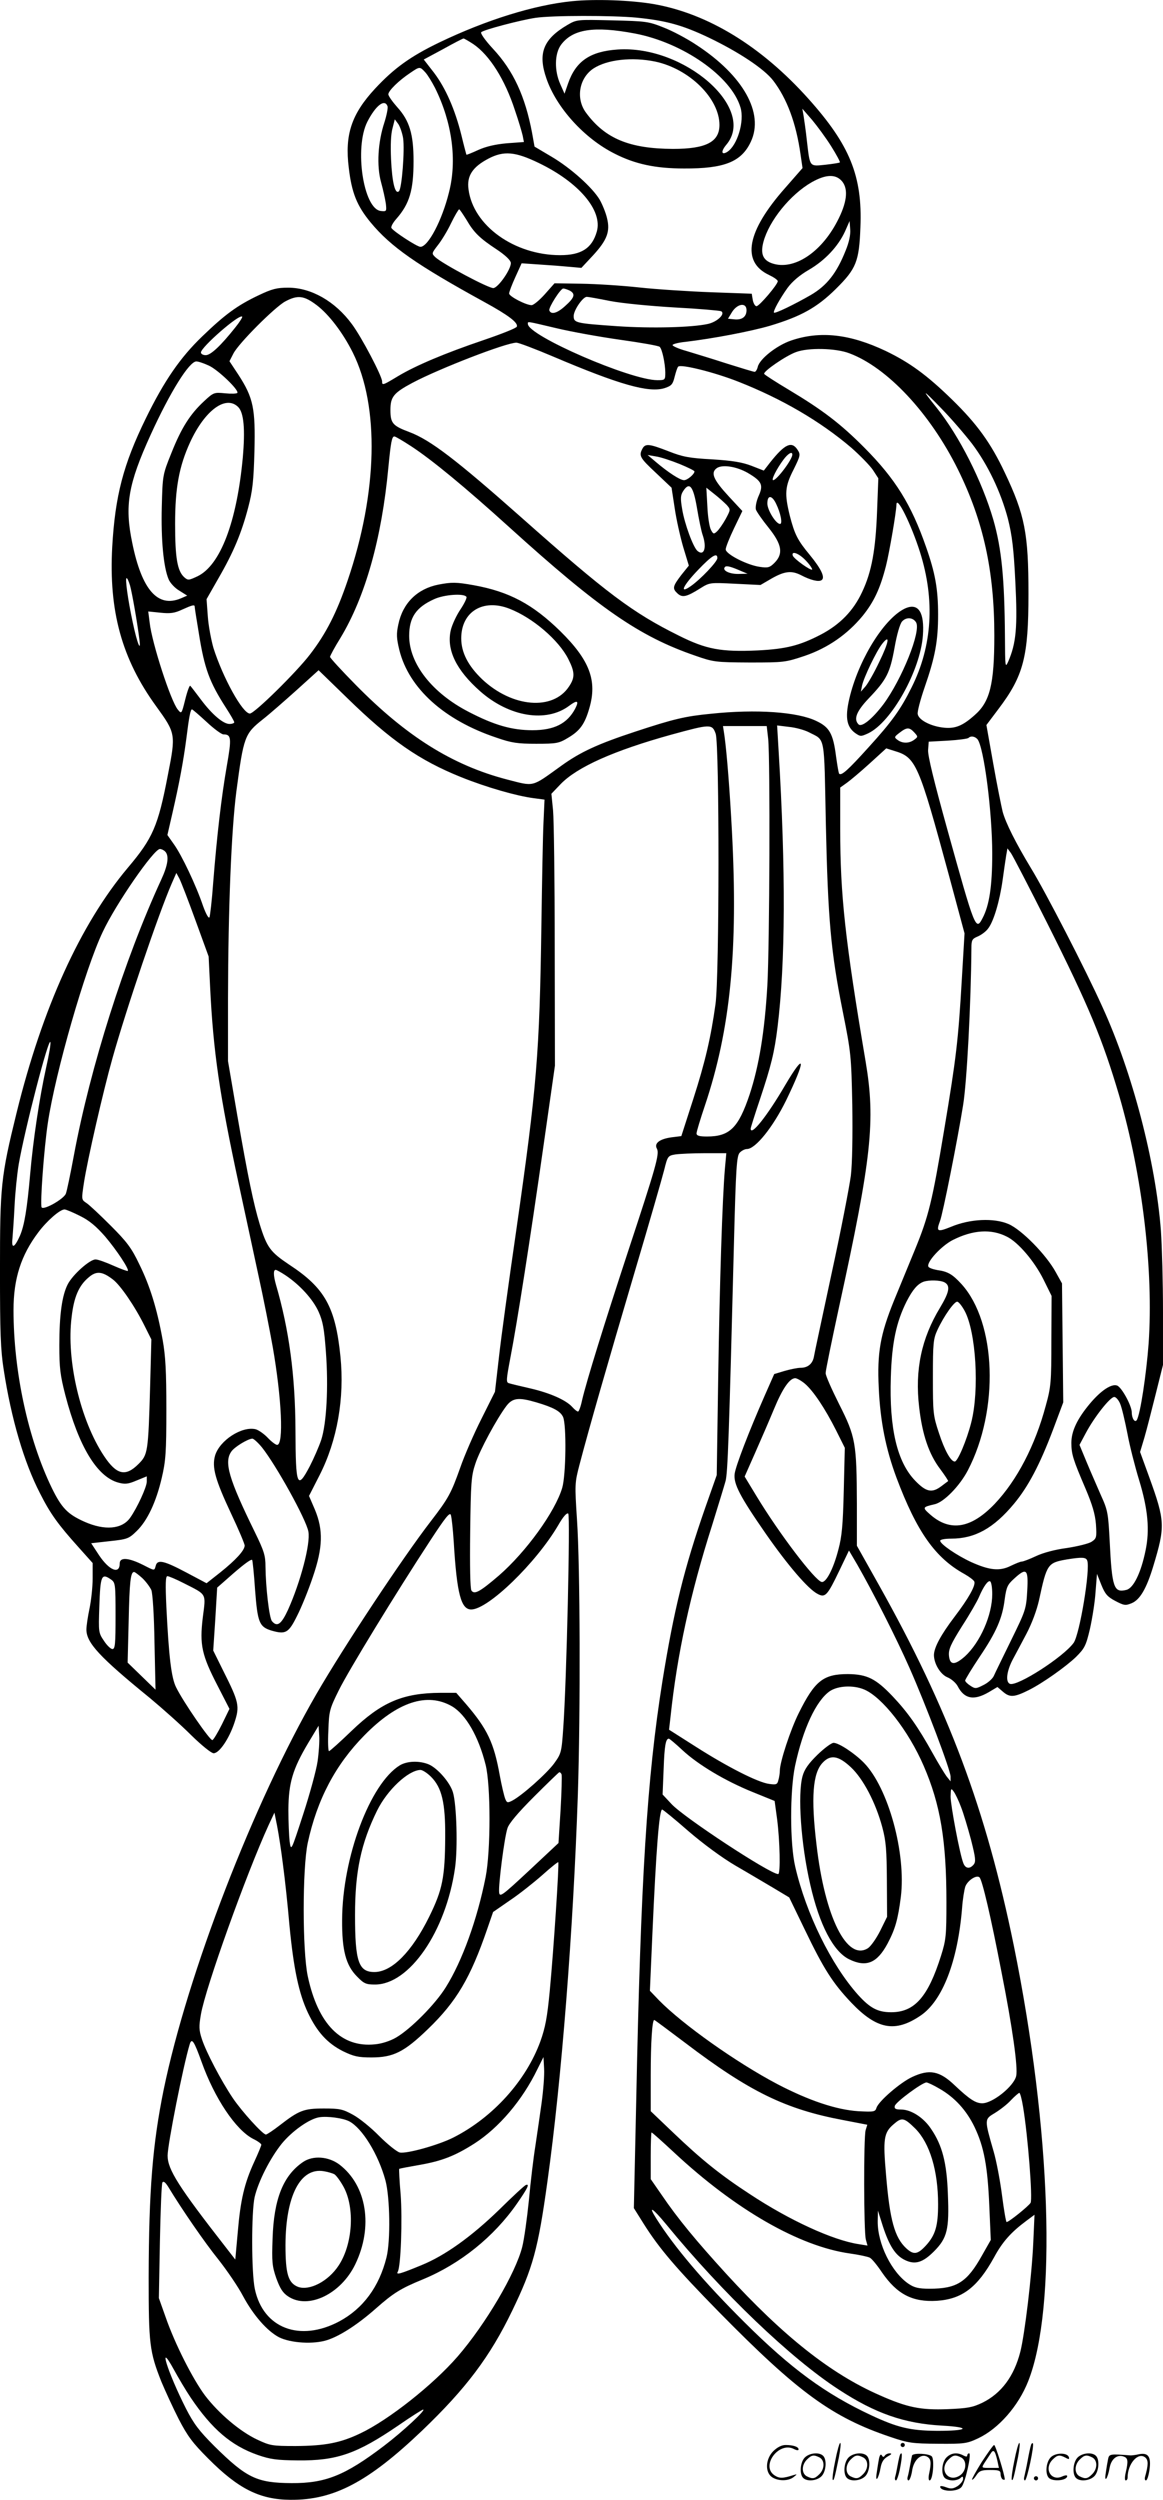 <svg version="1.0" xmlns="http://www.w3.org/2000/svg"
  viewBox="0 0 558.492 1199.81"
 preserveAspectRatio="xMidYMid meet">
<g transform="translate(-1.508,1200.467) scale(0.1,-0.1)"
fill="#000000" stroke="none">
<path d="M2763 11999 c-182 -18 -413 -90 -638 -198 -139 -67 -218 -124 -309
-222 -113 -122 -146 -221 -126 -380 14 -120 39 -182 105 -262 97 -117 220
-203 548 -383 113 -62 161 -98 154 -117 -2 -7 -73 -35 -158 -64 -189 -64 -328
-123 -413 -174 -73 -44 -76 -45 -76 -25 0 25 -98 212 -145 275 -80 109 -195
175 -306 175 -55 0 -78 -6 -143 -37 -101 -48 -160 -91 -270 -197 -105 -101
-182 -212 -271 -394 -108 -221 -147 -371 -161 -616 -17 -308 46 -538 211 -765
94 -130 95 -133 56 -331 -47 -245 -72 -302 -192 -444 -228 -271 -411 -675
-534 -1175 -76 -309 -80 -352 -80 -760 0 -295 3 -381 18 -475 36 -235 98 -445
174 -592 50 -99 87 -150 185 -259 l68 -76 0 -74 c0 -41 -7 -105 -15 -144 -8
-38 -15 -84 -15 -101 0 -64 63 -132 305 -329 60 -50 149 -129 198 -178 50 -49
97 -87 108 -87 27 0 74 69 100 147 26 79 22 98 -53 247 l-49 99 10 151 9 151
49 43 c73 65 113 95 119 90 2 -3 9 -67 14 -144 12 -156 20 -177 78 -195 69
-20 83 -12 124 71 21 41 55 125 75 185 49 142 51 227 10 325 l-28 65 51 100
c85 167 120 370 100 569 -24 238 -75 329 -246 441 -91 61 -107 82 -142 195
-29 96 -56 224 -107 519 l-45 263 0 301 c1 435 16 805 40 992 35 265 40 278
127 347 32 25 105 89 163 141 l105 95 137 -133 c209 -204 346 -299 547 -380
122 -49 265 -90 348 -101 l53 -7 -5 -111 c-3 -61 -7 -282 -10 -491 -9 -621
-22 -775 -120 -1460 -36 -247 -74 -524 -84 -615 l-19 -165 -65 -130 c-36 -71
-82 -177 -102 -235 -43 -121 -56 -146 -140 -255 -136 -176 -418 -602 -550
-830 -302 -522 -619 -1342 -734 -1900 -53 -261 -71 -480 -72 -901 0 -319 4
-356 61 -500 18 -43 55 -124 83 -179 43 -83 67 -115 142 -190 145 -146 248
-197 395 -198 208 -2 374 86 632 332 210 201 326 354 433 576 99 205 124 294
169 620 68 487 124 1206 146 1855 13 401 11 1100 -4 1320 -11 171 -11 177 12
265 45 172 134 482 262 915 71 239 136 465 145 501 16 65 18 67 53 73 21 3 84
6 141 6 l104 0 -7 -77 c-12 -145 -25 -537 -32 -1003 l-7 -465 -54 -153 c-103
-295 -152 -496 -207 -837 -74 -465 -104 -942 -126 -2029 l-11 -499 47 -75 c75
-119 155 -213 364 -426 377 -383 541 -503 820 -597 88 -30 106 -32 230 -33
126 -1 139 1 192 26 98 46 194 155 241 275 139 353 110 1206 -69 2088 -134
656 -314 1137 -649 1734 l-105 187 0 200 c-1 293 -6 323 -85 479 -36 72 -66
139 -65 150 0 12 29 153 64 315 157 718 176 895 128 1180 -99 586 -122 800
-122 1115 l0 200 31 22 c17 12 67 54 111 94 l79 72 38 -12 c105 -31 117 -59
264 -601 l74 -275 -13 -220 c-17 -293 -27 -378 -85 -724 -57 -342 -74 -413
-141 -576 -27 -66 -72 -175 -100 -243 -66 -163 -81 -250 -73 -417 7 -161 34
-295 85 -432 98 -261 187 -386 327 -463 23 -13 44 -29 47 -36 7 -19 -28 -81
-95 -169 -66 -87 -98 -147 -99 -183 0 -42 31 -94 66 -108 19 -8 40 -27 48 -42
32 -62 78 -70 149 -29 l42 25 28 -24 c32 -27 54 -25 122 9 65 32 178 112 227
159 41 41 48 53 67 134 11 49 24 129 27 177 l7 88 21 -53 c18 -44 29 -57 67
-77 42 -22 49 -23 78 -11 40 16 72 70 105 180 57 189 56 215 -20 425 l-44 121
21 70 c11 38 35 132 54 208 l35 140 0 255 c0 141 -5 316 -10 389 -25 330 -137
759 -280 1072 -81 180 -273 552 -344 668 -73 121 -121 216 -136 271 -6 25 -27
128 -45 230 l-33 186 58 77 c121 160 144 251 144 553 0 289 -17 378 -114 582
-67 142 -134 234 -253 350 -121 118 -204 178 -318 233 -173 82 -316 98 -456
50 -69 -24 -150 -88 -159 -126 -3 -13 -10 -24 -15 -24 -5 0 -64 18 -131 39
-68 22 -156 49 -196 61 -40 11 -70 25 -67 29 2 5 31 12 62 15 134 16 312 50
405 77 150 45 227 88 317 177 98 97 112 131 118 297 10 245 -51 394 -250 616
-225 251 -481 408 -742 454 -111 19 -282 25 -392 14z m309 -79 c140 -14 219
-35 347 -96 144 -69 266 -150 309 -206 66 -86 110 -204 131 -352 l10 -68 -84
-96 c-184 -208 -211 -354 -77 -417 23 -11 42 -24 42 -30 0 -16 -89 -120 -102
-120 -7 0 -15 14 -18 30 l-5 30 -195 7 c-107 4 -262 14 -345 23 -82 9 -208 17
-279 18 l-128 2 -47 -53 c-25 -28 -54 -52 -63 -52 -27 0 -108 42 -108 56 0 7
13 42 30 79 l30 66 87 -6 c49 -3 113 -8 144 -11 l56 -5 56 60 c68 74 83 115
67 179 -6 26 -22 65 -35 88 -35 59 -140 153 -232 207 l-81 48 -12 67 c-33 174
-89 297 -188 403 -37 40 -61 74 -56 79 12 12 188 58 260 69 81 12 369 12 486
1z m-784 -127 c78 -53 152 -170 200 -318 17 -49 33 -104 37 -121 l6 -31 -82
-6 c-55 -5 -99 -15 -137 -32 -30 -14 -56 -24 -57 -23 -1 2 -12 43 -24 93 -31
125 -76 227 -132 301 l-49 63 93 50 c50 28 95 51 98 51 3 0 24 -12 47 -27z
m-231 -135 c12 -13 32 -46 47 -75 82 -165 107 -347 67 -502 -33 -134 -100
-261 -137 -261 -16 0 -128 73 -139 90 -4 6 7 26 24 45 63 72 82 137 82 277 0
128 -19 193 -78 258 -23 26 -43 54 -43 62 0 17 50 66 104 102 47 32 47 32 73
4z m-181 -163 c3 -8 -4 -43 -15 -78 -31 -94 -38 -207 -16 -287 10 -36 20 -82
23 -103 4 -37 3 -38 -24 -35 -84 9 -128 303 -65 428 40 78 83 112 97 75z
m2131 -193 c25 -40 44 -75 41 -77 -2 -2 -33 -7 -69 -11 -78 -8 -74 -13 -89
114 -5 48 -13 102 -16 121 l-6 34 47 -54 c25 -30 67 -87 92 -127z m-2056 39
c8 -57 -6 -240 -20 -254 -18 -18 -33 41 -38 153 -3 66 -1 121 7 149 l11 43 17
-23 c8 -12 19 -43 23 -68z m650 -118 c194 -93 309 -229 280 -330 -23 -80 -74
-113 -176 -113 -220 0 -418 142 -440 316 -9 64 19 107 95 147 74 39 129 34
241 -20z m1459 -90 c30 -38 22 -103 -25 -192 -79 -151 -209 -234 -310 -201
-46 15 -59 46 -44 103 27 102 129 228 232 287 69 39 117 40 147 3z m-1805
-183 c36 -62 64 -89 146 -143 39 -26 65 -50 67 -63 4 -27 -58 -118 -83 -122
-21 -3 -246 117 -279 148 -19 18 -18 19 11 57 17 21 46 68 64 106 18 37 36 67
39 67 3 0 18 -23 35 -50z m1821 -148 c-43 -108 -90 -168 -167 -213 -78 -45
-171 -90 -177 -85 -6 6 28 67 65 119 23 31 58 61 103 87 77 45 140 112 173
184 l22 50 3 -41 c2 -26 -6 -62 -22 -101z m-1325 -192 c29 -16 23 -34 -22 -74
-38 -35 -68 -43 -76 -21 -4 14 54 105 67 105 6 0 20 -5 31 -10z m-1215 -70
c58 -44 125 -131 173 -227 129 -258 120 -671 -25 -1096 -52 -153 -103 -253
-180 -353 -64 -84 -267 -284 -289 -284 -35 0 -130 173 -175 315 -11 39 -24
107 -27 152 l-6 82 57 100 c73 126 111 218 143 340 21 80 26 126 30 271 5 204
-5 255 -77 366 l-43 65 19 37 c25 49 199 223 249 250 60 32 90 28 151 -18z
m1409 20 c57 -11 191 -24 310 -31 116 -6 216 -15 223 -18 22 -12 -18 -51 -63
-61 -76 -17 -271 -22 -435 -11 -201 14 -210 16 -210 49 0 28 44 92 63 92 7 0
57 -9 112 -20z m655 -44 c0 -32 -22 -48 -59 -44 l-30 3 20 33 c26 40 69 46 69
8z m-2455 -83 c-70 -88 -118 -133 -142 -133 -13 0 -23 6 -23 13 0 25 184 186
198 172 3 -2 -12 -26 -33 -52z m1540 -3 c70 -17 209 -42 308 -56 100 -14 186
-29 190 -34 12 -11 26 -78 27 -122 0 -37 -1 -38 -38 -38 -129 0 -622 214 -622
270 0 13 -10 14 135 -20z m-15 -136 c320 -136 461 -176 537 -152 33 11 39 18
48 55 6 23 13 45 17 48 13 13 174 -27 288 -72 209 -82 394 -190 543 -317 42
-37 89 -85 104 -107 l26 -40 -6 -157 c-7 -187 -26 -292 -72 -389 -42 -90 -106
-156 -200 -205 -101 -52 -165 -68 -300 -75 -178 -8 -248 5 -380 71 -222 110
-347 204 -755 566 -315 279 -438 373 -539 411 -80 30 -91 42 -91 106 0 63 15
82 107 131 131 69 449 192 498 192 11 0 90 -30 175 -66z m1424 15 c182 -68
387 -287 521 -557 122 -247 175 -486 175 -797 0 -235 -21 -319 -95 -383 -56
-50 -92 -65 -145 -60 -64 6 -124 37 -128 66 -2 12 13 69 33 127 51 147 65 223
65 350 0 123 -14 200 -58 325 -71 204 -148 327 -295 475 -115 116 -202 182
-364 279 -62 37 -115 71 -118 76 -7 11 103 87 153 105 59 22 191 19 256 -6z
m-3076 -59 c44 -20 145 -117 137 -131 -3 -4 -29 -5 -59 -2 -52 5 -55 5 -101
-38 -67 -62 -109 -128 -157 -249 -42 -104 -42 -106 -46 -258 -4 -156 8 -290
33 -348 7 -17 30 -42 51 -54 l38 -24 -30 -13 c-111 -47 -188 40 -234 267 -37
178 -20 280 89 519 94 206 185 351 219 351 10 0 36 -9 60 -20z m3665 -375 c76
-101 138 -231 172 -359 20 -80 28 -141 36 -305 11 -216 4 -293 -34 -381 -15
-33 -15 -28 -16 120 -2 279 -16 422 -56 561 -54 185 -163 401 -273 538 -74 92
-69 91 23 -4 48 -49 114 -126 148 -170z m-3524 176 c27 -27 34 -106 22 -243
-29 -310 -108 -516 -217 -569 -43 -20 -46 -21 -65 -4 -32 30 -43 91 -43 255 0
173 19 276 72 392 71 154 172 228 231 169z m832 -189 c99 -65 257 -195 469
-387 434 -393 626 -525 893 -617 89 -31 97 -32 262 -33 166 0 172 1 265 32
111 38 204 103 277 191 55 68 85 132 113 242 16 64 49 255 50 293 1 46 71 -95
113 -228 73 -231 59 -451 -40 -649 -52 -105 -94 -164 -206 -287 -101 -112
-131 -138 -142 -128 -3 3 -9 41 -15 83 -14 109 -31 140 -94 170 -90 44 -289
58 -507 35 -124 -12 -179 -25 -364 -86 -179 -59 -262 -97 -355 -164 -145 -104
-126 -100 -262 -65 -260 68 -481 206 -725 454 -68 69 -123 129 -123 134 0 5
22 46 50 91 119 197 198 476 230 817 12 124 17 150 29 150 5 0 42 -22 82 -48z
m-1351 -669 c10 -38 33 -168 44 -253 10 -73 -10 -25 -32 80 -23 108 -37 210
-29 210 4 0 11 -17 17 -37z m310 -100 c0 -5 9 -62 20 -128 27 -170 51 -234
130 -357 22 -34 40 -65 40 -70 0 -4 -10 -8 -23 -8 -30 0 -84 46 -137 117 -24
32 -47 62 -51 66 -3 5 -14 -24 -24 -64 -18 -72 -18 -72 -36 -50 -34 41 -124
319 -135 416 l-7 55 59 -6 c47 -5 68 -2 104 15 49 22 60 25 60 14z m57 -553
c35 -33 72 -60 81 -60 38 0 40 -17 16 -153 -26 -150 -47 -331 -65 -557 -6 -85
-15 -161 -18 -168 -4 -7 -17 16 -31 55 -33 98 -103 245 -140 296 l-31 44 25
109 c32 139 52 247 66 354 13 105 20 140 27 140 3 0 34 -27 70 -60z m2445 -57
c18 -53 18 -1165 -1 -1298 -22 -158 -49 -276 -107 -456 l-57 -177 -48 -6 c-57
-8 -84 -29 -69 -55 13 -25 -6 -90 -140 -496 -110 -335 -198 -617 -220 -712 -6
-29 -15 -53 -19 -53 -5 0 -16 9 -27 21 -30 34 -107 68 -202 90 -48 11 -94 22
-103 25 -14 4 -13 16 7 122 32 165 95 567 159 1017 l55 385 -1 572 c0 315 -4
609 -8 653 l-8 80 44 46 c79 82 255 161 533 238 187 51 195 52 212 4z m252
-24 c10 -99 7 -990 -4 -1185 -13 -222 -40 -385 -85 -522 -54 -161 -96 -202
-205 -202 -37 0 -50 4 -50 15 0 8 18 68 40 133 123 366 160 745 130 1317 -10
190 -24 372 -36 459 l-7 46 105 0 105 0 7 -61z m194 32 c82 -43 74 -2 83 -442
10 -457 24 -613 81 -898 40 -200 41 -213 46 -449 2 -148 0 -281 -7 -340 -7
-53 -48 -266 -93 -472 -44 -206 -83 -386 -85 -400 -7 -32 -30 -50 -63 -50 -15
0 -49 -7 -77 -15 l-50 -15 -45 -102 c-77 -175 -140 -339 -145 -377 -6 -48 25
-108 150 -288 106 -152 203 -265 248 -288 37 -20 47 -9 105 112 l46 96 40 -68
c75 -131 187 -351 251 -496 80 -181 197 -491 197 -521 l0 -23 -20 25 c-10 14
-40 63 -66 110 -70 126 -120 197 -193 274 -81 85 -123 105 -214 106 -118 0
-159 -32 -236 -187 -40 -80 -91 -235 -91 -277 0 -11 -3 -32 -7 -45 -5 -21 -10
-23 -45 -18 -53 7 -199 81 -351 178 l-129 82 7 61 c32 302 95 592 200 921 29
94 58 188 64 210 11 38 17 214 41 1155 9 350 13 406 27 422 9 10 25 18 35 18
41 0 125 105 188 233 96 198 94 240 -4 74 -87 -149 -166 -248 -166 -209 0 4
20 68 45 142 53 159 69 223 84 345 38 310 40 751 5 1329 l-7 119 57 -7 c32 -3
74 -15 94 -25z m508 -2 c18 -20 18 -21 -1 -35 -24 -18 -56 -18 -79 -1 -18 13
-17 15 9 35 35 27 47 27 71 1z m303 -32 c31 -38 71 -349 71 -550 0 -155 -14
-247 -46 -308 -33 -64 -36 -56 -170 426 -63 227 -94 353 -92 380 l3 40 92 5
c50 3 95 9 99 13 11 11 30 8 43 -6z m-3901 -539 c20 -20 14 -65 -19 -136 -176
-382 -340 -898 -419 -1322 -17 -91 -34 -174 -39 -185 -11 -26 -107 -80 -116
-65 -8 14 11 280 30 406 36 241 179 739 263 915 63 135 246 399 275 399 7 0
18 -5 25 -12z m4235 -342 c202 -402 267 -560 347 -831 111 -382 165 -836 141
-1188 -11 -148 -40 -341 -57 -368 -9 -14 -24 8 -24 37 0 32 -49 122 -71 129
-27 9 -77 -24 -130 -87 -61 -73 -89 -132 -89 -188 0 -55 8 -80 68 -220 33 -78
46 -122 50 -171 4 -63 3 -68 -21 -84 -14 -9 -67 -22 -119 -30 -55 -7 -115 -23
-148 -39 -30 -14 -61 -26 -68 -26 -7 0 -31 -10 -54 -21 -52 -26 -102 -21 -190
19 -69 32 -148 86 -148 102 0 6 24 10 53 10 114 0 204 50 302 168 68 82 123
186 187 355 l49 131 -3 286 -3 285 -30 54 c-46 84 -164 204 -227 231 -70 30
-184 25 -275 -13 -67 -27 -73 -24 -54 27 13 31 85 393 111 556 18 108 38 488
40 756 0 37 4 43 30 54 17 7 40 24 50 38 27 34 56 133 70 234 6 45 14 98 17
117 l6 34 17 -23 c9 -13 87 -163 173 -334z m-4089 11 l63 -173 7 -144 c15
-313 46 -523 137 -945 27 -126 70 -323 94 -436 25 -113 56 -271 70 -350 43
-247 53 -469 21 -469 -7 0 -27 15 -45 34 -18 19 -44 37 -58 41 -66 16 -173
-53 -195 -126 -16 -56 0 -115 77 -279 36 -76 65 -145 65 -153 0 -23 -42 -69
-117 -129 l-66 -52 -98 52 c-106 56 -138 64 -146 32 -7 -25 -4 -25 -61 4 -70
35 -112 38 -112 7 0 -54 -50 -34 -99 39 l-38 58 89 10 c85 9 92 12 129 48 52
50 94 140 121 256 19 81 22 123 22 328 0 184 -4 257 -18 335 -27 149 -61 259
-112 362 -37 78 -60 108 -137 185 -51 51 -103 100 -117 109 -24 16 -24 16 -12
96 17 111 93 442 137 598 67 239 221 693 285 840 l22 50 15 -28 c8 -16 43
-106 77 -200z m-718 -709 c-31 -141 -62 -345 -76 -508 -15 -170 -28 -247 -49
-296 -27 -60 -42 -65 -36 -12 2 24 7 93 10 155 3 62 12 152 20 200 30 172 144
611 152 586 3 -7 -7 -63 -21 -125z m163 -709 c45 -22 78 -50 121 -99 56 -66
116 -157 109 -165 -3 -2 -33 9 -69 25 -36 16 -74 30 -86 30 -28 0 -110 -73
-134 -120 -27 -53 -40 -145 -40 -292 0 -108 4 -143 29 -240 64 -245 152 -391
254 -419 33 -9 48 -7 88 10 l49 20 0 -25 c0 -26 -46 -126 -80 -174 -39 -55
-122 -62 -219 -19 -81 36 -110 66 -157 162 -114 235 -184 559 -184 854 0 151
36 263 119 373 41 55 104 110 126 110 7 0 40 -14 74 -31z m4452 -100 c54 -27
131 -117 175 -205 l39 -79 -1 -215 c0 -199 -2 -222 -27 -312 -51 -191 -138
-358 -245 -471 -113 -118 -213 -135 -308 -53 -41 36 -40 37 19 51 44 9 121 88
160 163 151 290 137 708 -30 893 -44 48 -66 61 -117 68 -22 4 -41 11 -43 17
-8 23 63 99 117 127 97 49 185 55 261 16z m-3465 -185 c69 -46 132 -115 159
-175 21 -47 27 -83 35 -191 13 -172 3 -345 -22 -423 -11 -33 -36 -90 -55 -127
-61 -116 -68 -98 -69 172 -1 264 -31 485 -94 700 -12 43 -13 70 -1 70 4 0 26
-12 47 -26z m-829 -20 c36 -27 106 -129 153 -224 l32 -64 -6 -226 c-9 -317
-11 -327 -56 -372 -62 -62 -105 -52 -165 38 -114 171 -182 461 -156 667 11 97
35 152 82 191 37 32 65 29 116 -10z m3994 -14 c29 -16 23 -47 -22 -122 -89
-147 -121 -298 -100 -477 15 -132 47 -226 101 -297 23 -31 40 -57 38 -58 -1
-1 -16 -12 -32 -24 -45 -34 -73 -29 -126 26 -87 90 -125 251 -117 497 5 166
26 264 76 364 29 56 52 83 81 94 26 9 80 8 101 -3z m96 -136 c55 -100 72 -381
32 -537 -22 -86 -65 -187 -79 -187 -19 0 -49 54 -76 137 -28 84 -29 97 -29
268 0 164 2 184 22 227 31 67 83 140 96 135 7 -2 22 -21 34 -43z m-767 -350
c41 -35 97 -119 150 -224 l42 -84 -5 -206 c-4 -165 -9 -220 -26 -283 -24 -93
-59 -159 -80 -155 -32 6 -204 232 -313 412 l-57 94 50 113 c28 63 69 158 91
211 41 99 75 148 102 148 8 0 29 -12 46 -26z m1514 -96 c8 -18 23 -82 35 -143
11 -60 37 -161 56 -223 43 -141 52 -241 31 -340 -22 -107 -58 -180 -92 -188
-60 -15 -69 10 -80 234 -7 133 -9 148 -42 220 -18 42 -50 114 -69 160 l-34 82
31 58 c40 75 116 172 136 172 8 0 21 -15 28 -32z m-2803 6 c81 -24 115 -42
128 -70 17 -38 14 -279 -4 -340 -34 -115 -174 -308 -304 -421 -91 -78 -118
-93 -132 -72 -6 8 -8 120 -6 279 3 239 5 271 25 330 21 65 103 216 149 277 30
39 59 42 144 17z m-1318 -216 c69 -87 212 -345 223 -404 11 -58 -38 -243 -98
-376 -32 -69 -52 -84 -77 -54 -13 16 -30 162 -31 262 0 53 -7 75 -51 165 -125
255 -149 336 -113 387 15 22 79 61 101 62 6 0 27 -19 46 -42z m921 -453 c15
-250 35 -325 84 -325 81 0 311 223 417 403 25 44 43 63 49 57 10 -10 -8 -803
-24 -1028 -8 -118 -10 -124 -44 -171 -35 -48 -155 -155 -202 -179 -22 -11 -25
-10 -33 10 -5 13 -17 63 -26 112 -28 157 -60 223 -162 342 l-47 54 -75 0
c-181 -1 -283 -44 -427 -182 -56 -54 -105 -98 -109 -98 -4 0 -6 45 -3 99 3 94
6 104 50 193 47 95 273 465 440 720 72 110 93 136 98 122 4 -11 10 -68 14
-129z m3042 -90 c16 -40 -36 -354 -65 -395 -49 -68 -270 -210 -306 -197 -22 9
-16 60 13 116 11 20 40 75 65 122 28 53 51 116 62 165 37 172 41 178 132 194
74 12 93 11 99 -5z m-4538 -84 c18 -17 37 -43 44 -58 6 -17 13 -117 15 -253
l5 -225 -67 65 -67 65 5 200 c4 187 9 235 26 235 4 0 21 -13 39 -29z m4250
-62 c-5 -88 -8 -95 -78 -238 -39 -80 -77 -157 -83 -171 -7 -14 -29 -33 -50
-43 -35 -18 -39 -18 -62 -3 -14 9 -25 20 -25 25 0 5 31 56 69 113 81 120 110
187 121 278 8 57 13 69 44 97 61 56 70 48 64 -58z m-4400 55 c21 -15 22 -21
22 -175 0 -134 -2 -159 -15 -159 -8 0 -27 18 -41 40 -26 38 -26 43 -22 162 5
151 10 164 56 132z m350 -18 c112 -57 106 -46 91 -164 -16 -132 -5 -181 71
-328 l57 -111 -36 -74 c-20 -40 -41 -75 -46 -76 -11 -3 -139 182 -174 253 -23
45 -35 145 -47 387 -5 109 -4 147 5 147 6 0 42 -15 79 -34z m3882 -52 c0 -101
-58 -232 -131 -299 -50 -44 -73 -43 -77 5 -2 29 9 54 63 140 37 57 73 120 81
139 22 52 44 82 54 76 6 -4 10 -31 10 -61z m-615 -458 c87 -37 213 -198 286
-367 80 -185 109 -357 109 -654 0 -160 -2 -181 -26 -257 -62 -197 -127 -271
-239 -271 -64 0 -101 19 -159 83 -129 144 -250 390 -302 615 -26 110 -26 364
-1 484 38 178 101 313 167 359 39 26 112 30 165 8z m-1979 -81 c66 -39 127
-144 161 -280 25 -99 25 -413 0 -540 -40 -202 -112 -402 -191 -528 -50 -81
-168 -200 -238 -241 -29 -17 -69 -30 -102 -33 -162 -17 -274 97 -323 327 -26
123 -26 518 0 640 45 208 133 375 272 516 158 161 302 208 421 139z m-646
-265 c-6 -41 -37 -155 -69 -253 -58 -178 -58 -178 -65 -131 -3 26 -6 95 -6
153 1 128 20 194 95 320 l50 83 3 -48 c2 -27 -2 -83 -8 -124z m1751 56 c76
-71 207 -149 338 -202 l106 -43 12 -88 c13 -102 17 -263 5 -263 -39 0 -453
272 -512 336 l-43 46 5 123 c4 112 10 145 25 145 3 0 32 -24 64 -54z m-579
-118 c2 -7 0 -84 -5 -171 l-10 -158 -141 -132 c-131 -122 -141 -129 -144 -105
-4 35 25 263 40 308 7 23 50 74 127 151 64 64 119 117 122 118 4 0 9 -5 11
-11z m1918 -156 c12 -30 33 -101 48 -157 22 -87 24 -105 13 -119 -19 -23 -40
-20 -50 7 -17 43 -61 277 -61 319 1 40 2 42 15 24 8 -11 24 -44 35 -74z
m-1310 -115 c72 -62 163 -129 228 -167 59 -34 141 -83 182 -107 l75 -45 75
-155 c91 -189 134 -256 223 -350 123 -129 211 -145 333 -62 105 71 178 260
199 514 3 44 11 92 16 106 12 30 55 57 68 43 13 -13 54 -187 105 -452 53 -267
80 -461 71 -501 -11 -49 -113 -131 -163 -131 -32 0 -62 20 -132 86 -73 70
-122 79 -205 40 -56 -26 -161 -116 -171 -148 -6 -19 -12 -20 -88 -16 -105 7
-236 51 -386 129 -198 104 -456 287 -570 403 l-44 46 12 274 c18 406 33 596
47 596 3 0 60 -46 125 -103z m-1946 -162 c9 -66 23 -196 31 -290 20 -209 45
-328 89 -421 44 -92 93 -146 168 -184 52 -25 72 -30 137 -30 105 0 157 26 271
136 137 132 204 245 285 481 l28 81 81 56 c45 30 114 85 155 121 40 36 75 64
77 62 5 -5 -22 -418 -41 -619 -12 -125 -21 -174 -45 -241 -69 -189 -228 -365
-417 -461 -73 -37 -228 -80 -259 -72 -14 4 -58 39 -98 79 -39 40 -96 86 -126
102 -49 27 -64 30 -140 30 -96 0 -119 -9 -212 -81 -31 -24 -61 -44 -66 -44
-15 0 -115 110 -159 175 -57 85 -128 221 -148 282 -15 45 -15 62 -5 120 22
128 218 674 325 908 l28 60 13 -65 c7 -36 20 -119 28 -185z m1933 -856 c307
-233 480 -318 759 -370 l114 -22 -8 -26 c-10 -35 -9 -489 1 -525 l8 -29 -43 7
c-124 19 -333 115 -522 240 -143 93 -235 168 -368 295 l-108 103 0 173 c0 158
7 265 17 265 2 0 69 -50 150 -111z m-2324 -90 c62 -174 164 -327 248 -370 21
-10 39 -23 39 -28 0 -4 -15 -41 -34 -82 -47 -102 -66 -182 -79 -336 l-12 -133
-45 58 c-227 291 -280 374 -280 441 0 53 75 432 106 534 10 33 21 16 57 -84z
m1633 -197 c-8 -59 -22 -152 -30 -207 -9 -55 -23 -172 -31 -260 -9 -88 -23
-189 -32 -224 -32 -127 -176 -371 -310 -526 -118 -136 -332 -305 -467 -369
-96 -46 -169 -60 -311 -61 -114 0 -123 2 -185 31 -83 39 -184 125 -250 211
-59 79 -145 248 -190 378 l-32 90 5 272 c3 149 8 277 12 283 5 8 14 1 28 -21
62 -103 174 -266 241 -349 41 -52 95 -131 118 -175 50 -93 116 -168 173 -198
56 -28 167 -35 233 -13 63 21 147 76 232 151 85 75 119 96 226 140 179 74 341
204 452 364 50 72 62 96 43 89 -6 -1 -64 -55 -129 -119 -133 -129 -260 -220
-373 -266 -102 -42 -123 -48 -114 -32 15 23 23 252 14 373 -6 65 -8 120 -7
121 2 2 45 10 97 19 108 19 170 43 263 102 119 76 232 209 304 358 l29 58 3
-56 c2 -32 -4 -105 -12 -164z m1909 69 c74 -42 131 -104 170 -185 45 -94 63
-187 71 -381 l7 -161 -42 -74 c-72 -129 -121 -160 -252 -160 -52 0 -73 5 -100
23 -82 55 -150 192 -149 301 l1 51 24 -76 c31 -94 60 -139 105 -161 49 -24 86
-13 140 41 64 64 74 106 67 274 -5 151 -27 235 -80 313 -36 55 -96 94 -145 94
-26 0 -33 4 -30 17 3 18 132 113 152 113 6 0 34 -13 61 -29z m403 -88 c23
-137 47 -443 36 -461 -11 -17 -104 -92 -115 -92 -3 0 -13 58 -22 128 -9 70
-27 166 -41 213 -44 153 -44 152 6 182 23 14 59 41 77 61 19 20 38 36 41 36 4
0 12 -30 18 -67z m-3237 -69 c63 -32 141 -159 175 -284 22 -82 25 -291 5 -370
-35 -141 -113 -246 -227 -307 -189 -100 -365 -33 -405 155 -17 78 -17 372 -1
442 18 76 74 186 130 256 49 60 133 120 181 127 39 6 112 -4 142 -19z m2720
-36 c69 -70 109 -201 109 -363 0 -103 -13 -147 -57 -196 -41 -45 -60 -48 -96
-15 -56 52 -79 136 -97 353 -15 171 -11 202 36 242 40 35 50 33 105 -21z
m-1159 -114 c295 -275 602 -451 845 -485 43 -6 85 -15 95 -20 10 -5 36 -37 58
-70 73 -106 147 -144 264 -137 121 8 195 64 275 209 40 74 81 120 155 175 l39
29 -6 -135 c-7 -157 -41 -439 -62 -522 -30 -118 -91 -200 -182 -245 -48 -23
-72 -27 -167 -31 -130 -5 -194 8 -327 67 -235 103 -462 283 -736 582 -145 159
-233 265 -311 380 l-52 75 0 112 c0 62 2 112 4 112 3 0 51 -43 108 -96z m-37
-346 c268 -327 598 -643 828 -792 176 -115 315 -163 496 -173 145 -8 125 -26
-28 -25 -125 1 -187 16 -313 75 -220 103 -384 223 -609 447 -194 193 -336 360
-423 498 -41 65 -17 50 49 -30z m-2284 -831 c102 -151 194 -230 322 -275 61
-21 91 -25 192 -26 188 -2 284 32 482 167 62 43 116 77 120 77 16 0 -98 -106
-189 -175 -187 -142 -281 -179 -443 -178 -166 1 -215 24 -370 177 -74 74 -99
107 -137 181 -88 174 -138 333 -58 187 22 -40 58 -101 81 -135z M2740 11885
c-116 -68 -143 -136 -101 -257 48 -140 182 -288 328 -361 98 -50 196 -71 333
-71 194 -1 276 32 321 129 64 137 -37 317 -260 463 -46 31 -118 69 -160 85
-72 29 -86 30 -246 34 -169 4 -170 4 -215 -22z m323 -41 c232 -44 464 -206
508 -355 20 -66 -15 -182 -63 -213 -29 -18 -32 2 -5 34 147 174 -202 479 -522
457 -132 -9 -201 -56 -238 -163 l-17 -49 -20 45 c-29 64 -28 145 2 188 56 77
158 93 355 56z m99 -135 c164 -35 308 -177 308 -304 0 -82 -65 -115 -223 -115
-209 1 -326 49 -418 174 -50 68 -33 166 36 212 66 43 186 56 297 33z M3100
9851 c-18 -34 -12 -44 65 -116 l75 -71 15 -98 c8 -55 27 -139 41 -187 l27 -89
-37 -46 c-41 -54 -43 -64 -17 -88 23 -21 44 -16 109 25 45 28 45 28 167 22
l122 -6 55 32 c62 35 95 38 140 15 46 -24 84 -33 98 -24 19 12 -1 54 -56 121
-59 71 -73 99 -96 188 -26 106 -24 140 18 222 33 67 34 72 19 95 -28 43 -61
28 -131 -60 l-31 -40 -59 23 c-44 17 -92 25 -189 31 -110 6 -142 12 -210 39
-93 36 -111 38 -125 12z m720 -28 c0 -24 -75 -123 -92 -123 -11 0 17 55 49 98
22 30 43 42 43 25z m-542 -45 c39 -16 72 -32 72 -36 0 -13 -34 -42 -50 -42
-19 0 -76 37 -136 88 l-39 33 40 -7 c22 -3 73 -20 113 -36z m328 -43 c68 -40
76 -58 52 -111 -11 -25 -16 -53 -13 -65 4 -11 31 -50 61 -87 64 -80 72 -125
28 -169 -22 -22 -31 -25 -70 -19 -60 8 -164 61 -164 84 0 10 18 55 40 101 l40
83 -65 70 c-74 80 -88 113 -59 135 26 20 96 9 150 -22z m-244 -168 c9 -54 21
-112 27 -129 21 -60 8 -104 -24 -78 -21 17 -63 132 -74 201 -9 52 -8 67 5 87
30 46 48 25 66 -81z m143 14 c19 -22 19 -22 -5 -67 -14 -25 -33 -52 -42 -60
-15 -14 -18 -13 -29 8 -7 13 -15 63 -17 112 l-5 90 39 -31 c22 -17 48 -41 59
-52z m237 6 c22 -45 32 -97 19 -97 -20 0 -61 67 -61 98 0 42 22 41 42 -1z
m144 -274 c19 -20 31 -39 29 -42 -7 -6 -87 51 -93 67 -8 26 32 10 64 -25z
m-426 13 c0 -17 -80 -101 -127 -134 -58 -41 -39 1 35 78 66 69 92 84 92 56z
m114 -62 l31 -13 -46 -1 c-44 0 -78 18 -62 34 7 7 29 1 77 -20z M2121 9199
c-102 -20 -172 -89 -193 -191 -10 -46 -9 -66 5 -124 46 -183 215 -336 467
-420 72 -25 101 -29 190 -29 97 0 109 2 152 28 58 34 81 66 103 142 39 133 2
231 -139 370 -133 130 -245 190 -416 221 -84 15 -106 15 -169 3z m134 -59 c3
-5 -10 -32 -28 -59 -19 -28 -40 -72 -47 -100 -22 -94 25 -192 142 -295 139
-122 316 -151 426 -69 40 30 49 25 29 -14 -38 -71 -100 -103 -205 -103 -98 0
-183 24 -306 88 -175 90 -286 231 -286 365 0 88 33 137 120 176 47 22 144 29
155 11z m207 -57 c111 -43 236 -150 282 -241 32 -63 33 -89 3 -133 -77 -116
-272 -100 -416 35 -68 65 -101 129 -101 197 0 128 105 192 232 142z M4365
9086 c-97 -42 -219 -232 -267 -417 -26 -101 -20 -150 23 -182 26 -18 28 -18
63 -2 112 53 251 302 263 470 8 110 -21 156 -82 131z m49 -68 c26 -41 -68
-274 -157 -394 -53 -70 -104 -111 -119 -96 -25 25 -10 63 49 125 86 90 102
122 124 244 11 63 26 114 36 125 20 22 52 20 67 -4z m-177 -191 c-24 -51 -54
-103 -66 -117 l-22 -25 6 30 c9 40 68 163 96 199 40 51 33 9 -14 -87z M3941
3583 c-43 -42 -63 -70 -72 -103 -24 -87 -8 -326 37 -520 44 -194 111 -322 187
-359 82 -40 134 -18 184 75 37 70 50 115 64 224 26 210 -60 524 -177 644 -45
46 -121 96 -146 96 -10 0 -45 -26 -77 -57z m160 -60 c59 -55 119 -169 151
-288 18 -67 21 -109 22 -255 l1 -175 -33 -67 c-18 -36 -44 -73 -58 -83 -101
-66 -208 148 -248 497 -27 225 -18 342 29 392 38 41 76 35 136 -21z M1935
3532 c-143 -88 -276 -443 -277 -742 -1 -146 18 -218 72 -272 33 -34 43 -38 86
-38 165 0 340 254 384 558 14 94 8 307 -10 365 -14 47 -74 116 -117 134 -45
18 -103 16 -138 -5z m150 -55 c52 -52 69 -125 68 -287 -1 -196 -13 -255 -77
-385 -83 -168 -179 -265 -263 -265 -76 0 -93 50 -93 273 0 209 28 343 106 502
49 99 149 193 208 195 10 0 33 -15 51 -33z M1470 1628 c-95 -65 -140 -177
-146 -368 -4 -111 -2 -132 18 -190 18 -49 31 -70 57 -87 96 -64 253 11 322
154 87 180 56 378 -76 479 -52 39 -127 45 -175 12z m150 -58 c9 -5 29 -32 45
-61 55 -101 44 -276 -24 -378 -50 -76 -140 -122 -195 -102 -47 19 -60 62 -60
201 1 237 72 373 184 354 19 -3 42 -10 50 -14z M4026 194 c-10 -47 -15 -88
-12 -91 5 -6 9 7 30 110 7 37 10 67 6 67 -4 0 -15 -39 -24 -86z M4340 270 c0
-5 5 -10 10 -10 6 0 10 5 10 10 0 6 -4 10 -10 10 -5 0 -10 -4 -10 -10z M4886
194 c-10 -47 -15 -88 -12 -91 5 -6 9 7 30 110 7 37 10 67 6 67 -4 0 -15 -39
-24 -86z M4966 269 c-3 -8 -10 -41 -16 -74 -6 -33 -14 -68 -16 -77 -3 -10 -1
-18 3 -18 10 0 46 171 38 178 -2 3 -7 -1 -9 -9z M3729 241 c-38 -38 -41 -101
-7 -125 29 -20 79 -20 104 0 18 14 18 15 1 10 -53 -17 -69 -17 -92 -2 -69 45
21 166 94 126 12 -6 21 -7 21 -1 0 12 -25 21 -62 21 -19 0 -39 -10 -59 -29z
M4730 189 c-28 -45 -49 -83 -47 -85 2 -3 12 7 21 21 14 21 24 25 66 25 43 0
50 -3 50 -19 0 -11 5 -23 10 -26 6 -3 10 -3 10 1 0 20 -44 164 -51 164 -4 0
-30 -37 -59 -81z m75 4 l7 -33 -42 0 c-42 0 -42 0 -28 23 8 12 21 32 29 44 15
25 22 18 34 -34z M3880 210 c-22 -22 -27 -79 -8 -98 19 -19 66 -14 88 8 22 22
27 79 8 98 -19 19 -66 14 -88 -8z m71 0 c25 -14 25 -54 -1 -80 -23 -23 -33
-24 -61 -10 -25 14 -25 54 1 80 23 23 33 24 61 10z M4090 210 c-22 -22 -27
-79 -8 -98 19 -19 66 -14 88 8 22 22 27 79 8 98 -19 19 -66 14 -88 -8z m71 0
c25 -14 25 -54 -1 -80 -23 -23 -33 -24 -61 -10 -25 14 -25 54 1 80 23 23 33
24 61 10z M4236 204 c-3 -16 -8 -47 -11 -69 -8 -51 10 -26 19 27 5 27 15 42
34 53 18 10 22 14 10 15 -9 0 -20 -5 -24 -11 -5 -8 -9 -8 -14 1 -5 8 -10 3
-14 -16z M4337 223 c-2 -4 -7 -26 -11 -48 -4 -22 -9 -48 -12 -57 -3 -10 -1
-18 4 -18 4 0 14 28 20 62 11 58 10 81 -1 61z M4395 220 c-1 -3 -5 -23 -9 -45
-4 -22 -9 -48 -12 -57 -3 -10 -1 -18 4 -18 5 0 13 20 17 45 7 53 44 87 74 68
17 -11 19 -28 8 -80 -4 -18 -3 -33 2 -33 16 0 24 99 11 115 -12 14 -87 18 -95
5z M4560 210 c-22 -22 -27 -79 -8 -98 7 -7 24 -12 38 -12 14 0 31 5 38 12 9 9
12 8 12 -5 0 -9 -12 -24 -26 -34 -21 -13 -32 -15 -55 -6 -16 6 -29 8 -29 3 0
-24 81 -27 102 -2 18 19 50 162 37 162 -5 0 -9 -5 -9 -10 0 -7 -6 -7 -19 0
-30 16 -59 12 -81 -10z m71 0 c29 -16 25 -65 -6 -86 -56 -37 -103 28 -55 76
23 23 33 24 61 10z M5061 211 c-23 -23 -28 -80 -9 -99 19 -19 88 -13 88 9 0 5
-11 4 -24 -2 -54 -25 -89 38 -46 81 23 23 33 24 62 9 16 -9 19 -8 16 3 -8 22
-64 22 -87 -1z M5190 210 c-22 -22 -27 -79 -8 -98 19 -19 66 -14 88 8 22 22
27 79 8 98 -19 19 -66 14 -88 -8z m71 0 c25 -14 25 -54 -1 -80 -23 -23 -33
-24 -61 -10 -25 14 -25 54 1 80 23 23 33 24 61 10z M5336 201 c-3 -14 -8 -44
-11 -66 -8 -51 10 -26 19 27 8 41 35 63 66 53 22 -7 24 -21 11 -77 -5 -22 -5
-38 0 -38 5 0 9 6 9 13 0 68 51 125 85 97 15 -13 15 -35 -1 -92 -3 -10 -1 -18
4 -18 6 0 13 23 17 50 9 63 -5 84 -49 76 -17 -4 -35 -6 -41 -6 -101 8 -104 7
-109 -19z M4980 110 c0 -5 5 -10 10 -10 6 0 10 5 10 10 0 6 -4 10 -10 10 -5 0
-10 -4 -10 -10z"/>
</g>
</svg>
